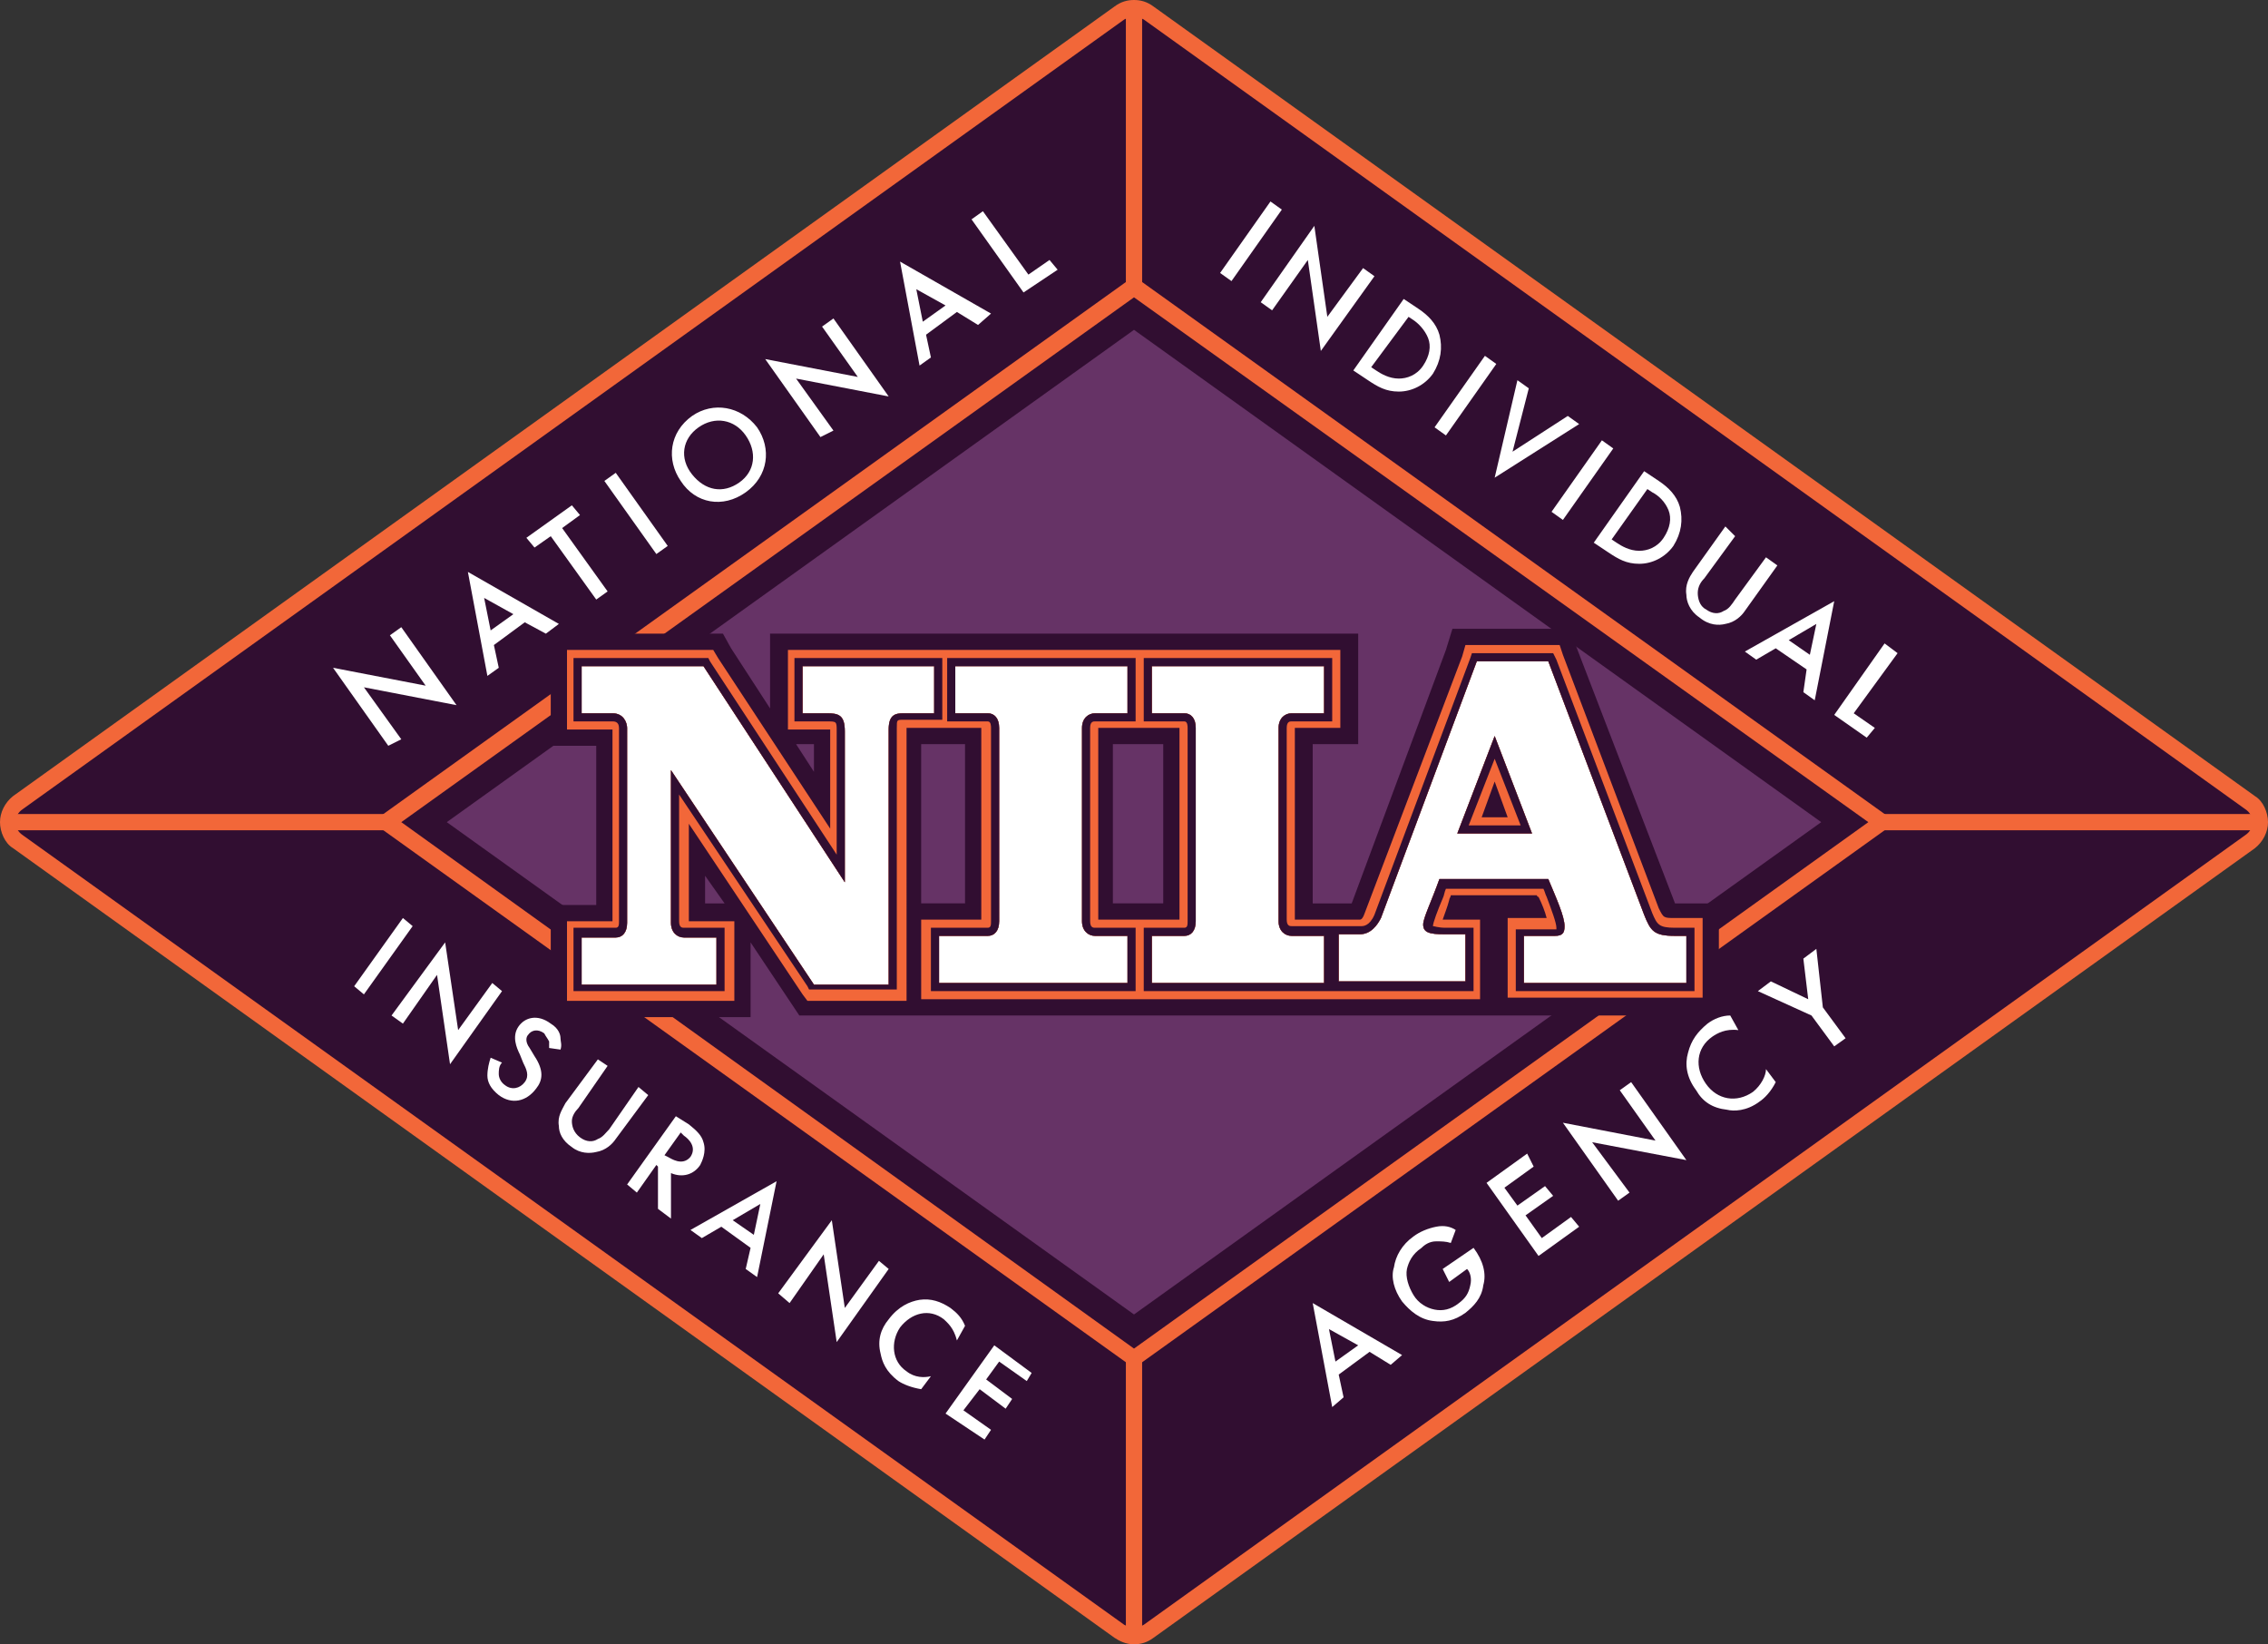 <?xml version="1.0" encoding="utf-8"?>
<!-- Generator: Adobe Illustrator 23.0.6, SVG Export Plug-In . SVG Version: 6.00 Build 0)  -->
<svg version="1.1" id="Layer_1" xmlns="http://www.w3.org/2000/svg" xmlns:xlink="http://www.w3.org/1999/xlink" x="0px" y="0px"
	 viewBox="0 0 139.6 101.2" style="enable-background:new 0 0 139.6 101.2;" xml:space="preserve">
<rect x="0" y="0" width="139.6" height="101.2" fill="#333333" stroke="none"/>
<style type="text/css">
	.st0{fill:#310E31;}
	.st1{fill:#F26739;}
	.st2{fill:none;stroke:#F26739;stroke-linecap:square;stroke-miterlimit:10;}
	.st3{fill:#663366;}
	.st4{fill:#FFFFFF;}
</style>
<g>
	<g>
		<path class="st0" d="M69.8,100.7c-0.3,0-0.6-0.1-0.9-0.3L1.1,51.8c-0.4-0.3-0.6-0.7-0.6-1.2c0-0.5,0.2-0.9,0.6-1.2L68.9,0.8
			c0.3-0.2,0.6-0.3,0.9-0.3s0.6,0.1,0.9,0.3l67.8,48.6c0.4,0.3,0.6,0.7,0.6,1.2c0,0.5-0.2,0.9-0.6,1.2l-67.8,48.6
			C70.4,100.6,70.1,100.7,69.8,100.7z"/>
		<path class="st1" d="M69.8,1c0.2,0,0.4,0.1,0.6,0.2l67.8,48.6c0.6,0.4,0.6,1.2,0,1.6L70.4,100c-0.2,0.1-0.4,0.2-0.6,0.2
			s-0.4-0.1-0.6-0.2L1.4,51.4c-0.6-0.4-0.6-1.2,0-1.6L69.2,1.2C69.4,1.1,69.6,1,69.8,1 M69.8,0c-0.4,0-0.8,0.1-1.2,0.4L0.8,49
			C0.3,49.4,0,50,0,50.6c0,0.6,0.3,1.3,0.8,1.6l67.8,48.6c0.3,0.2,0.7,0.4,1.2,0.4c0.4,0,0.8-0.1,1.2-0.4l67.8-48.6
			c0.5-0.4,0.8-1,0.8-1.6c0-0.6-0.3-1.3-0.8-1.6L71,0.4C70.6,0.1,70.2,0,69.8,0L69.8,0z"/>
	</g>
	<polygon class="st1" points="69.8,17 22.9,50.6 69.8,84.2 116.7,50.6 	"/>
	<line class="st2" x1="69.8" y1="0.8" x2="69.8" y2="100.5"/>
	<line class="st2" x1="138.9" y1="50.6" x2="0.7" y2="50.6"/>
	<polygon class="st0" points="69.8,18.3 24.7,50.6 69.8,83 115,50.6 	"/>
	<polygon class="st3" points="69.8,20.3 27.5,50.6 69.8,80.9 112.1,50.6 	"/>
	<g>
		<path class="st4" d="M23.9,45.9l-3.4-4.8l5.7,1.1L24,39.1l0.7-0.5l3.4,4.8l-5.7-1.1l2.3,3.2L23.9,45.9z"/>
		<path class="st4" d="M32.3,38.3l-1.9,1.4l0.3,1.4l-0.7,0.5l-1.2-6.4l5.6,3.2L33.6,39L32.3,38.3z M31.6,37.8l-1.8-1l0.4,2
			L31.6,37.8z"/>
		<path class="st4" d="M34.6,32.5l2.8,3.9l-0.7,0.5L33.9,33l-1,0.7l-0.5-0.6l2.8-2l0.5,0.6L34.6,32.5z"/>
		<path class="st4" d="M37.9,29.1l3.2,4.5l-0.7,0.5l-3.2-4.5L37.9,29.1z"/>
		<path class="st4" d="M46.6,26.3c0.9,1.3,0.7,3-0.7,4c-1.4,1-3.1,0.7-4-0.7c-0.9-1.3-0.7-3,0.7-4C43.9,24.7,45.6,25,46.6,26.3z
			 M45.9,26.8c-0.7-1-1.9-1.2-2.9-0.5c-1,0.7-1.2,1.9-0.4,2.9s1.9,1.2,2.9,0.5S46.6,27.8,45.9,26.8z"/>
		<path class="st4" d="M50.5,26.9l-3.4-4.8l5.7,1.1l-2.2-3.1l0.7-0.5l3.4,4.8L49,23.3l2.3,3.2L50.5,26.9z"/>
		<path class="st4" d="M58.9,19.2L57,20.6l0.3,1.4l-0.7,0.5l-1.2-6.4l5.6,3.2L60.2,20L58.9,19.2z M58.2,18.8l-1.8-1l0.4,2L58.2,18.8
			z"/>
		<path class="st4" d="M60.5,13l2.8,3.9l1.3-0.9l0.5,0.6L63,18l-3.2-4.5L60.5,13z"/>
	</g>
	<g>
		<path class="st4" d="M84.3,83.2l-1.9,1.4l0.3,1.4L82,86.6l-1.2-6.4l5.5,3.2L85.6,84L84.3,83.2z M83.6,82.8l-1.8-1l0.4,2L83.6,82.8
			z"/>
		<path class="st4" d="M88.8,78.1l1.9-1.3l0,0c0.6,0.8,0.8,1.6,0.6,2.3c-0.1,0.8-0.6,1.3-1.1,1.7c-0.7,0.5-1.3,0.6-2,0.5
			c-0.8-0.1-1.4-0.6-1.9-1.2c-0.5-0.7-0.7-1.5-0.5-2.1c0.1-0.7,0.5-1.4,1.2-1.9c0.4-0.3,0.9-0.5,1.4-0.6c0.5-0.1,0.9,0,1.2,0.2
			l-0.3,0.8c-0.3-0.1-0.6-0.1-0.9-0.1c-0.4,0-0.7,0.2-0.9,0.4c-0.6,0.4-0.8,0.9-0.9,1.3c-0.1,0.5,0.1,1.1,0.4,1.6
			c0.3,0.5,0.8,0.8,1.3,0.9c0.5,0.1,1,0,1.5-0.4c0.4-0.3,0.6-0.6,0.7-1.1c0.1-0.4,0-0.8-0.2-1l-1.1,0.8L88.8,78.1z"/>
		<path class="st4" d="M94.4,71.8l-1.8,1.3l0.8,1.1l1.7-1.2l0.5,0.6l-1.7,1.2l1,1.4l1.8-1.3l0.5,0.6l-2.5,1.8l-3.2-4.5l2.5-1.8
			L94.4,71.8z"/>
		<path class="st4" d="M99.6,73.9l-3.4-4.8l5.7,1.1l-2.2-3.1l0.7-0.5l3.4,4.8L98,70.3l2.3,3.1L99.6,73.9z"/>
		<path class="st4" d="M107,63.4c-0.8-0.1-1.3,0.2-1.6,0.4c-1,0.7-1.1,1.9-0.4,2.9c0.7,1,1.9,1.2,2.9,0.5c0.5-0.4,0.8-1,0.8-1.4
			l0.6,0.8c-0.3,0.6-0.7,1-1,1.2c-0.8,0.6-1.6,0.6-2,0.5c-0.9-0.1-1.5-0.5-1.9-1.2c-0.6-0.8-0.7-1.6-0.5-2.3
			c0.2-0.8,0.6-1.3,1.2-1.8c0.4-0.3,0.9-0.5,1.4-0.5L107,63.4z"/>
		<path class="st4" d="M111.5,62.5l-3.3-1.5l0.8-0.6l2.3,1.1L111,59l0.8-0.6l0.4,3.6l1.4,1.9l-0.7,0.5L111.5,62.5z"/>
	</g>
	<g>
		<g>
			<path class="st4" d="M92.8,61.5v-4.9h2.4c-0.1-0.4-0.3-0.9-0.5-1.3c0,0,0-0.1-0.1-0.1h-5.3l-0.1,0.3c-0.2,0.4-0.3,0.8-0.4,1.2
				c0,0,2.5,0,2.5,0v4.9H56.8v-4.9h3.7l0-11.8h-4.7v16.6h-6.1l-7.3-10.9v6h2.8v4.9H34.8v-4.9h2.8l0-11.8l-2.8,0V40h9.1l7.2,10.9
				c0,0,0-6,0-6c0,0-2.6,0-2.6,0V40h34.1v4.9h-2.8l0,11.8h4c0.1,0,0.2-0.1,0.3-0.4l6.2-16.5H96l6.2,16.2c0.2,0.6,0.2,0.6,1,0.6h1.7
				v4.9H92.8z M72.7,56.6l0-11.8h-5l0,11.8h2.3H72.7z M92.8,50.3L92,48.1l-0.8,2.2H92.8z"/>
		</g>
		<g>
			<path class="st0" d="M95.3,40.7l5.9,15.6c0.4,1,0.6,1.3,1.9,1.3h0.7v2.9h-10v-2.9h1.9c0.5,0,0.6-0.2,0.6-0.6c0-0.6-0.5-1.7-1-2.9
				h-6.7c-0.5,1.4-1,2.4-1,2.8c0,0.5,0.4,0.6,1.3,0.6h1.3v2.9h-7.8v-2.9h1.3c0.7,0,1.1-0.6,1.3-1l5.9-15.8H95.3 M89.7,51.3h4.6
				l-2.3-6L89.7,51.3 M81.5,41v2.9h-2c-0.4,0-0.8,0.3-0.8,0.9v11.9c0,0.6,0.4,0.9,0.8,0.9h2v2.9H70.9v-2.9h2c0.4,0,0.7-0.3,0.7-0.9
				V44.8c0-0.6-0.3-0.9-0.7-0.9h-2V41H81.5 M69.4,41v2.9h-2c-0.4,0-0.8,0.3-0.8,0.9v11.9c0,0.6,0.4,0.9,0.8,0.9h2v2.9H57.8v-2.9h3
				c0.4,0,0.7-0.3,0.7-0.9V44.8c0-0.6-0.3-0.9-0.7-0.9h-2V41H69.4 M57.5,41v2.9h-1.9c-0.5,0-0.9,0.1-0.9,1v15.7h-4.6l-8.8-13.2v9.4
				c0,0.6,0.4,0.9,0.8,0.9h2v2.9h-8.3v-2.9h2.1c0.4,0,0.7-0.3,0.7-0.9V44.8c0-0.3-0.2-0.9-0.9-0.9h-1.9V41h7.5l8.7,13.3v-9.3
				c0-1-0.4-1.1-1.1-1.1h-1.5V41H57.5 M96.6,38.7h-1.4h-4.4h-1.4L89,40l-5.8,15.6h-1.6h-0.8v-9.8h0.8h2v-2V41v-2h-2H71.4h-2h-9.9h-2
				h-8.1h-2v2v2.6L45,39.9L44.5,39h-1.1h-7.5h-2v2v2.9v2h2h0.8v9.8h-0.8h-2v2v2.9v2h2h8.3h2v-2V58l2.4,3.6l0.6,0.9h1.1h4.6h1h2h11.1
				h2h9.5h2h7.8h2h1.5h10h2v-2v-2.9v-2h-2h-0.7c0,0,0,0,0,0L97.1,40L96.6,38.7L96.6,38.7z M68.9,45.8h2h0.7v9.8h-0.3h-2h-0.8v-9.8
				H68.9L68.9,45.8z M57.5,45.8h1.2h0.7v9.8h-1.7h-1v-9.8L57.5,45.8L57.5,45.8z M49,45.8h0.5h0.6v1.7L49,45.8L49,45.8z M43.4,55.6
				v-1.7l1.2,1.7h-0.4H43.4L43.4,55.6z"/>
		</g>
		<g>
			<path class="st1" d="M95.3,40.7l5.9,15.6c0.4,1,0.6,1.3,1.9,1.3h0.7v2.9h-10v-2.9h1.9c0.5,0,0.6-0.2,0.6-0.6c0-0.6-0.5-1.7-1-2.9
				h-6.7c-0.5,1.4-1,2.4-1,2.8c0,0.5,0.4,0.6,1.3,0.6h1.3v2.9h-7.8v-2.9h1.3c0.7,0,1.1-0.6,1.3-1l5.9-15.8H95.3 M89.7,51.3h4.6
				l-2.3-6L89.7,51.3 M81.5,41v2.9h-2c-0.4,0-0.8,0.3-0.8,0.9v11.9c0,0.6,0.4,0.9,0.8,0.9h2v2.9H70.9v-2.9h2c0.4,0,0.7-0.3,0.7-0.9
				V44.8c0-0.6-0.3-0.9-0.7-0.9h-2V41H81.5 M69.4,41v2.9h-2c-0.4,0-0.8,0.3-0.8,0.9v11.9c0,0.6,0.4,0.9,0.8,0.9h2v2.9H57.8v-2.9h3
				c0.4,0,0.7-0.3,0.7-0.9V44.8c0-0.6-0.3-0.9-0.7-0.9h-2V41H69.4 M57.5,41v2.9h-1.9c-0.5,0-0.9,0.1-0.9,1v15.7h-4.6l-8.8-13.2v9.4
				c0,0.6,0.4,0.9,0.8,0.9h2v2.9h-8.3v-2.9h2.1c0.4,0,0.7-0.3,0.7-0.9V44.8c0-0.3-0.2-0.9-0.9-0.9h-1.9V41h7.5l8.7,13.3v-9.3
				c0-1-0.4-1.1-1.1-1.1h-1.5V41H57.5 M96,39.7h-0.7h-4.4h-0.7L90,40.4L84,56.2c-0.1,0.3-0.2,0.4-0.3,0.4h-1.2h-1h-1.8V44.8h1.8h1
				v-1V41v-1h-1H70.9h-0.5h-1H58.8h-0.2h-1h-8.1h-1v1v2.9v1h1h1.5c0,0,0.1,0,0.1,0c0,0,0,0,0,0.1v6l-6.9-10.5L43.9,40h-0.5h-7.5h-1
				v1v2.9v1h1h1.8v11.8h-1.8h-1v1v2.9v1h1h8.3h1v-1v-2.9v-1h-1h-1.8v-6l7,10.5l0.3,0.4h0.5h4.6h1v-1V44.8h1.7h0.2h1h1.7v11.8h-2.7
				h-1v1v2.9v1h1h11.6h0.5h1h10.5h1h7.8h1v-1v-2.9v-1h-1H89c-0.1,0-0.1,0-0.2,0c0.1-0.3,0.3-0.8,0.4-1.2c0-0.1,0.1-0.2,0.1-0.3h5.3
				c0,0,0,0.1,0.1,0.1c0.2,0.4,0.4,0.9,0.5,1.3l-1.4,0h-1v1v2.9v1h1h10h1v-1v-2.9v-1h-1h-0.7c-0.7,0-0.7,0-1-0.6l-5.9-15.6L96,39.7
				L96,39.7z M69.9,44.8h1h1.7v11.8h-1.7h-0.5h-1h-1.8V44.8h1.8H69.9L69.9,44.8z M91.2,50.3l0.8-2.2l0.8,2.2H91.2L91.2,50.3z"/>
		</g>
		<g>
			<path class="st0" d="M95.3,40.7l5.9,15.6c0.4,1,0.6,1.3,1.9,1.3h0.7v2.9h-10v-2.9h1.9c0.5,0,0.6-0.2,0.6-0.6c0-0.6-0.5-1.7-1-2.9
				h-6.7c-0.5,1.4-1,2.4-1,2.8c0,0.5,0.4,0.6,1.3,0.6h1.3v2.9h-7.8v-2.9h1.3c0.7,0,1.1-0.6,1.3-1l5.9-15.8H95.3 M89.7,51.3h4.6
				l-2.3-6L89.7,51.3 M81.5,41v2.9h-2c-0.4,0-0.8,0.3-0.8,0.9v11.9c0,0.6,0.4,0.9,0.8,0.9h2v2.9H70.9v-2.9h2c0.4,0,0.7-0.3,0.7-0.9
				V44.8c0-0.6-0.3-0.9-0.7-0.9h-2V41H81.5 M69.4,41v2.9h-2c-0.4,0-0.8,0.3-0.8,0.9v11.9c0,0.6,0.4,0.9,0.8,0.9h2v2.9H57.8v-2.9h3
				c0.4,0,0.7-0.3,0.7-0.9V44.8c0-0.6-0.3-0.9-0.7-0.9h-2V41H69.4 M57.5,41v2.9h-1.9c-0.5,0-0.9,0.1-0.9,1v15.7h-4.6l-8.8-13.2v9.4
				c0,0.6,0.4,0.9,0.8,0.9h2v2.9h-8.3v-2.9h2.1c0.4,0,0.7-0.3,0.7-0.9V44.8c0-0.3-0.2-0.9-0.9-0.9h-1.9V41h7.5l8.7,13.3v-9.3
				c0-1-0.4-1.1-1.1-1.1h-1.5V41H57.5 M95.6,40.2h-0.3h-4.4h-0.3l-0.1,0.3l-5.9,15.8c-0.3,0.7-0.7,0.7-0.8,0.7h-1.3H82h-0.5h-2
				c-0.1,0-0.3,0-0.3-0.4V44.8c0-0.4,0.2-0.4,0.3-0.4h2H82v-0.5V41v-0.5h-0.5H70.9h-0.5V41v2.9v0.5h0.5h2c0.2,0,0.2,0.3,0.2,0.4
				v11.9c0,0.2,0,0.4-0.2,0.4h-2h-0.5v0.5v2.9V61h0.5h10.6h0.4h0.5h7.8h0.5v-0.5v-2.9v-0.5h-0.5H89c-0.5,0-0.7-0.1-0.8-0.1
				c0,0,0,0,0,0c0-0.2,0.3-1,0.6-1.7c0.1-0.2,0.1-0.4,0.2-0.6h6c0.1,0.2,0.1,0.3,0.2,0.5c0.3,0.8,0.6,1.6,0.6,1.9c0,0,0,0,0,0.1
				c0,0-0.1,0-0.1,0h-1.9h-0.5v0.5v2.9V61h0.5h10h0.5v-0.5v-2.9v-0.5h-0.5h-0.7c-1,0-1.1-0.2-1.4-0.9l-5.9-15.6L95.6,40.2L95.6,40.2
				z M90.4,50.8l1.6-4.1l1.6,4.1H90.4L90.4,50.8z M69.9,40.5h-0.5H58.8h-0.5V41v2.9v0.5h0.5h2c0.2,0,0.2,0.3,0.2,0.4v11.9
				c0,0.2,0,0.4-0.2,0.4h-3h-0.5v0.5v2.9V61h0.5h11.6h0.5v-0.5v-2.9v-0.5h-0.5h-2c-0.1,0-0.3,0-0.3-0.4V44.8c0-0.4,0.2-0.4,0.3-0.4
				h2h0.5v-0.5V41V40.5L69.9,40.5z M58,40.5h-0.5h-8.1h-0.5V41v2.9v0.5h0.5h1.5c0.6,0,0.6,0,0.6,0.6v7.6l-7.8-11.9l-0.1-0.2h-0.3
				h-7.5h-0.5V41v2.9v0.5h0.5h1.9c0.1,0,0.4,0,0.4,0.4v11.9c0,0.2,0,0.4-0.2,0.4h-2.1h-0.5v0.5v2.9V61h0.5h8.3h0.5v-0.5v-2.9v-0.5
				h-0.5h-2c-0.1,0-0.3,0-0.3-0.4v-7.8l7.9,11.8l0.1,0.2h0.3h4.6h0.5v-0.5V44.8c0-0.5,0-0.5,0.4-0.5h1.9H58v-0.5V41V40.5L58,40.5z"
				/>
		</g>
	</g>
	<g>
		<path class="st4" d="M78.9,12.9l-3.1,4.4l-0.7-0.5l3.1-4.4L78.9,12.9z"/>
		<path class="st4" d="M77.6,18.6l3.3-4.7l0.8,5.6l2.2-3l0.7,0.5l-3.3,4.6l-0.8-5.6l-2.2,3.1L77.6,18.6z"/>
		<path class="st4" d="M87.3,19c0.6,0.4,1.1,0.9,1.3,1.6c0.2,0.8,0.1,1.6-0.4,2.4c-0.5,0.7-1.3,1.1-2.1,1.1c-0.8,0-1.3-0.3-1.9-0.7
			l-0.9-0.6l3.1-4.4L87.3,19z M84.4,22.6l0.3,0.2c0.3,0.2,0.8,0.5,1.4,0.5c0.5,0,1.1-0.2,1.5-0.8c0.4-0.6,0.5-1.2,0.3-1.7
			c-0.2-0.5-0.6-0.9-0.9-1.1l-0.3-0.2L84.4,22.6z"/>
		<path class="st4" d="M92.1,22.4L89,26.8l-0.7-0.5l3.1-4.4L92.1,22.4z"/>
		<path class="st4" d="M94.1,23.9l-1,3.9l3.4-2.2l0.7,0.5L92,29.4l1.4-6L94.1,23.9z"/>
		<path class="st4" d="M99.3,27.6L96.2,32l-0.7-0.5l3.1-4.4L99.3,27.6z"/>
		<path class="st4" d="M102.1,29.6c0.6,0.4,1.1,0.9,1.3,1.6c0.2,0.8,0.1,1.6-0.4,2.4c-0.5,0.7-1.3,1.1-2.1,1.1
			c-0.8,0-1.3-0.3-1.9-0.7l-0.9-0.6l3.1-4.4L102.1,29.6z M99.2,33.2l0.3,0.2c0.3,0.2,0.8,0.5,1.4,0.5c0.5,0,1.1-0.2,1.5-0.8
			c0.4-0.6,0.5-1.2,0.3-1.7c-0.2-0.5-0.6-0.9-1-1.1l-0.3-0.2L99.2,33.2z"/>
		<path class="st4" d="M106.8,33l-1.9,2.6c-0.2,0.2-0.4,0.5-0.4,0.9c0,0.3,0.1,0.8,0.5,1c0.4,0.3,0.8,0.3,1.1,0.1
			c0.3-0.1,0.5-0.4,0.7-0.7l1.9-2.6l0.7,0.5l-2,2.8c-0.2,0.3-0.6,0.7-1.2,0.8c-0.4,0.1-1,0.1-1.6-0.4c-0.6-0.4-0.8-1-0.8-1.4
			c-0.1-0.6,0.2-1.1,0.4-1.4l2-2.8L106.8,33z"/>
		<path class="st4" d="M111.2,41.2l-1.9-1.3l-1.2,0.7l-0.7-0.5l5.5-3.1l-1.2,6.1l-0.7-0.5L111.2,41.2z M111.4,40.3l0.4-1.9l-1.7,1
			L111.4,40.3z"/>
		<path class="st4" d="M116.8,40.2l-2.7,3.7l1.3,0.9l-0.5,0.6l-2-1.4l3.1-4.4L116.8,40.2z"/>
	</g>
	<g>
		<path class="st4" d="M25.4,57l-3,4.2l-0.6-0.5l3-4.2L25.4,57z"/>
		<path class="st4" d="M24.1,62.5l3.3-4.5l0.8,5.4l2.1-2.9l0.6,0.5l-3.2,4.5L26.9,60l-2.1,3L24.1,62.5z"/>
		<path class="st4" d="M33.8,64.5c0-0.1,0-0.3,0-0.4c-0.1-0.2-0.2-0.3-0.3-0.5c-0.4-0.3-0.8-0.2-1,0.1c-0.1,0.1-0.2,0.4,0.1,0.8
			l0.3,0.5c0.6,0.9,0.5,1.5,0.1,2c-0.6,0.8-1.5,1-2.3,0.4C30.2,67,30,66.6,30,66.2c0-0.4,0.1-0.8,0.2-1.1l0.7,0.3
			c-0.2,0.2-0.2,0.5-0.2,0.7c0,0.2,0.1,0.5,0.4,0.7c0.4,0.3,0.9,0.2,1.2-0.2c0.3-0.4,0.1-0.8-0.1-1.2L32,64.9
			c-0.2-0.4-0.5-1.1-0.1-1.7c0.4-0.6,1.2-0.8,2-0.2c0.5,0.3,0.6,0.7,0.6,0.9c0,0.2,0.1,0.4,0,0.7L33.8,64.5z"/>
		<path class="st4" d="M37.4,65.6l-1.8,2.6c-0.2,0.2-0.4,0.5-0.4,0.8c0,0.3,0.1,0.7,0.5,1c0.4,0.3,0.8,0.3,1.1,0.1
			c0.3-0.1,0.5-0.4,0.7-0.6l1.8-2.6l0.6,0.5l-2,2.7c-0.2,0.3-0.6,0.7-1.2,0.8c-0.4,0.1-1,0.1-1.5-0.3c-0.6-0.4-0.8-0.9-0.8-1.3
			c-0.1-0.6,0.2-1,0.4-1.4l2-2.7L37.4,65.6z"/>
		<path class="st4" d="M42.4,69.2c0.5,0.4,0.8,0.7,0.9,1.1c0.2,0.6-0.1,1.2-0.2,1.4c-0.4,0.6-1.1,0.8-1.8,0.5l0,2.8l-0.8-0.6l0-2.6
			l-0.1-0.1l-1.2,1.7l-0.6-0.5l3-4.2L42.4,69.2z M40.9,71.1l0.2,0.1c0.2,0.1,0.9,0.6,1.4,0c0.4-0.6-0.1-1.1-0.4-1.3l-0.2-0.2
			L40.9,71.1z"/>
		<path class="st4" d="M46.2,76.8l-1.8-1.3l-1.2,0.7l-0.7-0.5l5.3-3l-1.2,5.9l-0.7-0.5L46.2,76.8z M46.4,76l0.4-1.9l-1.7,1L46.4,76z
			"/>
		<path class="st4" d="M47.9,79.6l3.3-4.5l0.8,5.4l2.1-2.9l0.6,0.5l-3.2,4.5l-0.8-5.4l-2.1,3L47.9,79.6z"/>
		<path class="st4" d="M58.9,82.5c-0.2-0.8-0.6-1.1-0.8-1.3c-0.9-0.7-2-0.4-2.7,0.5c-0.6,0.9-0.5,2.1,0.4,2.7
			c0.5,0.4,1.1,0.4,1.5,0.3l-0.6,0.8c-0.6-0.1-1.1-0.3-1.4-0.5c-0.8-0.6-1-1.2-1.1-1.7c-0.2-0.8,0-1.5,0.5-2.1
			c0.6-0.8,1.3-1.1,1.9-1.2c0.7-0.1,1.3,0.1,1.9,0.5c0.4,0.3,0.7,0.6,0.9,1.1L58.9,82.5z"/>
		<path class="st4" d="M63.2,85l-1.7-1.2l-0.8,1.1l1.6,1.2l-0.4,0.6l-1.6-1.2l-1,1.3L61,88l-0.4,0.6L58.2,87l3-4.2l2.3,1.7L63.2,85z
			"/>
	</g>
</g>
</svg>
